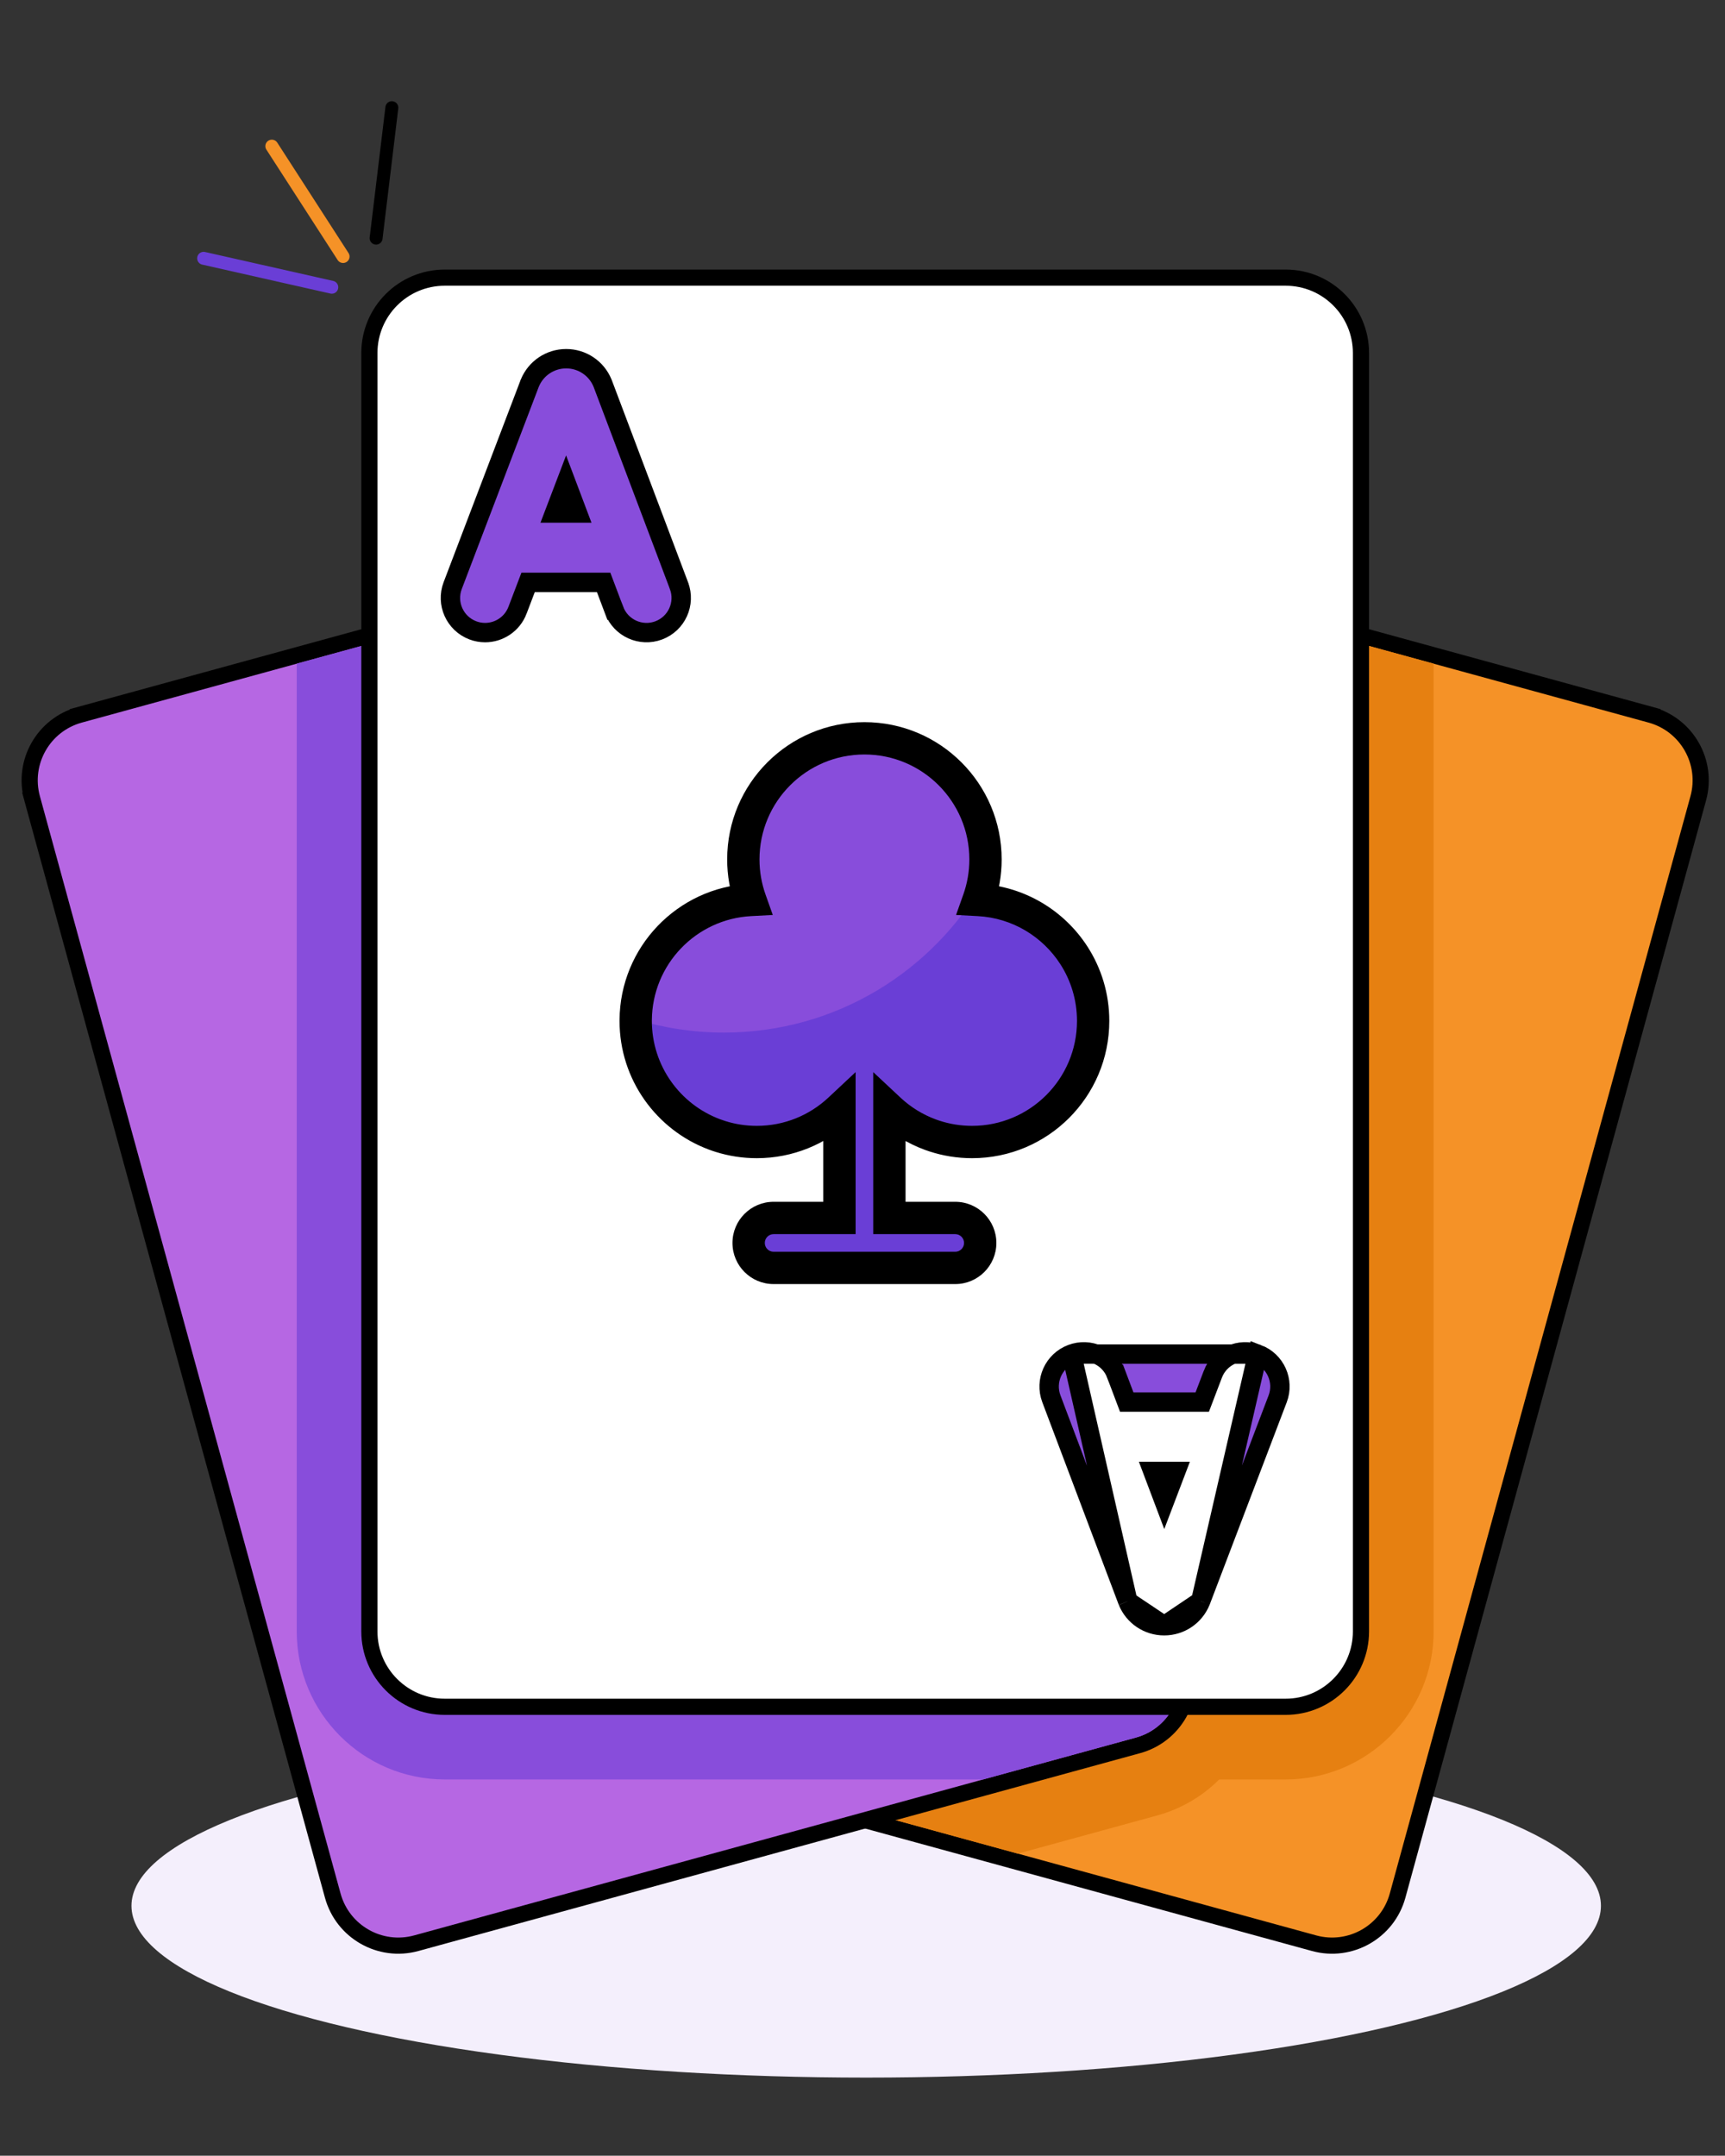 <svg width="457" height="571" viewBox="0 0 457 571" fill="none" xmlns="http://www.w3.org/2000/svg">
<rect x="0" y="0" width="457" height="571" fill="#333333" stroke="none"/>
<ellipse cx="229.482" cy="504.8" rx="194.65" ry="45.502" fill="#F4EFFC"/>
<path d="M144.321 440.18L146.385 440.746L144.321 440.18C141.693 449.769 147.337 459.673 156.925 462.3L348.141 514.704C357.729 517.332 367.633 511.689 370.261 502.1L449.915 211.451C452.543 201.862 446.9 191.959 437.311 189.331L436.746 191.396L437.311 189.331L246.095 136.927L245.529 138.992L246.095 136.927C236.506 134.3 226.603 139.943 223.975 149.531L144.321 440.18Z" fill="#F59227" stroke="black" stroke-width="4.281"/>
<path d="M379.804 432.12V175.793L245.53 138.994C237.081 136.679 228.355 141.651 226.04 150.1L146.385 440.748C144.07 449.196 149.042 457.923 157.491 460.238L269.667 490.981L306.583 480.864C313.016 479.1 318.586 475.736 323 471.329H340.597C362.216 471.328 379.804 453.739 379.804 432.12Z" fill="#E68011"/>
<path d="M21.107 189.332L21.673 191.397L21.107 189.332C11.519 191.96 5.876 201.863 8.503 211.452L10.567 210.887L8.503 211.452L88.158 502.101C90.786 511.69 100.69 517.332 110.278 514.704L301.494 462.3C311.082 459.673 316.726 449.769 314.098 440.18L234.444 149.531L232.379 150.097L234.444 149.531C231.816 139.943 221.913 134.3 212.324 136.927L21.107 189.332Z" fill="#B667E3" stroke="black" stroke-width="4.281"/>
<path d="M232.379 150.099C230.064 141.651 221.338 136.679 212.889 138.994L78.614 175.793V432.119C78.614 453.739 96.203 471.328 117.823 471.328H260.459L300.928 460.237C309.376 457.922 314.349 449.196 312.033 440.747L232.379 150.099Z" fill="#884DDB"/>
<path d="M117.823 452.082H340.596C351.621 452.082 360.558 443.144 360.559 432.119V93.504C360.559 82.478 351.622 73.541 340.596 73.541H117.823C106.798 73.541 97.86 82.478 97.86 93.504V432.12C97.86 443.145 106.798 452.082 117.823 452.082Z" fill="white" stroke="black" stroke-width="4.281"/>
<path d="M149.987 95.013L149.984 95.013C145.749 95.018 141.964 97.56 140.358 101.482L140.353 101.495L140.347 101.508C140.346 101.513 140.344 101.518 140.342 101.523C140.326 101.563 140.299 101.631 140.273 101.7L119.933 155.104C119.933 155.104 119.933 155.104 119.933 155.104C118.127 159.844 120.507 165.15 125.246 166.956C126.319 167.365 127.426 167.56 128.515 167.56C132.211 167.56 135.702 165.311 137.099 161.642C137.099 161.641 137.099 161.641 137.099 161.641L139.912 154.255H159.917L162.695 161.616C162.695 161.616 162.696 161.616 162.696 161.616C164.486 166.362 169.788 168.757 174.532 166.966C179.278 165.175 181.673 159.875 179.882 155.13C179.882 155.13 179.882 155.13 179.882 155.129L159.728 101.726C159.695 101.638 159.661 101.549 159.624 101.459C158.011 97.547 154.229 95.013 149.996 95.013H149.996H149.996H149.996H149.996H149.996H149.996H149.996H149.996H149.996H149.996H149.996H149.996H149.996H149.996H149.996H149.996H149.996H149.995H149.995H149.995H149.995H149.995H149.995H149.995H149.995H149.995H149.995H149.995H149.995H149.995H149.995H149.995H149.995H149.995H149.995H149.995H149.995H149.995H149.995H149.995H149.995H149.995H149.995H149.995H149.995H149.995H149.995H149.995H149.995H149.995H149.995H149.995H149.995H149.995H149.995H149.995H149.995H149.995H149.995H149.995H149.995H149.995H149.995H149.995H149.995H149.995H149.995H149.995H149.995H149.995H149.995H149.995H149.995H149.995H149.995H149.995H149.995H149.995H149.995H149.995H149.994H149.994H149.994H149.994H149.994H149.994H149.994H149.994H149.994H149.994H149.994H149.994H149.994H149.994H149.994H149.994H149.994H149.994H149.994H149.994H149.994H149.994H149.994H149.994H149.994H149.994H149.994H149.994H149.994H149.994H149.994H149.994H149.994H149.994H149.994H149.994H149.994H149.994H149.994H149.994H149.994H149.994H149.994H149.994H149.994H149.994H149.994H149.994H149.994H149.994H149.994H149.994H149.994H149.994H149.994H149.994H149.994H149.994H149.994H149.994H149.993H149.993H149.993H149.993H149.993H149.993H149.993H149.993H149.993H149.993H149.993H149.993H149.993H149.993H149.993H149.993H149.993H149.993H149.993H149.993H149.993H149.993H149.993H149.993H149.993H149.993H149.993H149.993H149.993H149.993H149.993H149.993H149.993H149.993H149.993H149.993H149.993H149.993H149.993H149.993H149.993H149.993H149.993H149.993H149.993H149.993H149.993H149.993H149.993H149.993H149.993H149.993H149.993H149.993H149.993H149.993H149.993H149.993H149.992H149.992H149.992H149.992H149.992H149.992H149.992H149.992H149.992H149.992H149.992H149.992H149.992H149.992H149.992H149.992H149.992H149.992H149.992H149.992H149.992H149.992H149.992H149.992H149.992H149.992H149.992H149.992H149.992H149.992H149.992H149.992H149.992H149.992H149.992H149.992H149.992H149.992H149.992H149.992H149.992H149.992H149.992H149.992H149.992H149.992H149.992H149.992H149.992H149.992H149.992H149.992H149.992H149.992H149.992H149.992H149.992H149.991H149.991H149.991H149.991H149.991H149.991H149.991H149.991H149.991H149.991H149.991H149.991H149.991H149.991H149.991H149.991H149.991H149.991H149.991H149.991H149.991H149.991H149.991H149.991H149.991H149.991H149.991H149.991H149.991H149.991H149.991H149.991H149.991H149.991H149.991H149.991H149.991H149.991H149.991H149.991H149.991H149.991H149.991H149.991H149.991H149.991H149.991H149.991H149.991H149.991H149.991H149.991H149.991H149.991H149.991H149.991H149.991H149.99H149.99H149.99H149.99H149.99H149.99H149.99H149.99H149.99H149.99H149.99H149.99H149.99H149.99H149.99H149.99H149.99H149.99H149.99H149.99H149.99H149.99H149.99H149.99H149.99H149.99H149.99H149.99H149.99H149.99H149.99H149.99H149.99H149.99H149.99H149.99H149.99H149.99H149.99H149.99H149.99H149.99H149.99H149.99H149.99H149.99H149.99H149.99H149.99H149.99H149.99H149.99H149.99H149.99H149.99H149.99H149.99H149.99H149.989H149.989H149.989H149.989H149.989H149.989H149.989H149.989H149.989H149.989H149.989H149.989H149.989H149.989H149.989H149.989H149.989H149.989H149.989H149.989H149.989H149.989H149.989H149.989H149.989H149.989H149.989H149.989H149.989H149.989H149.989H149.989H149.989H149.989H149.989H149.989H149.989H149.989H149.989H149.989H149.989H149.989H149.989H149.989H149.989H149.989H149.989H149.989H149.989H149.989H149.989H149.989H149.989H149.989H149.989H149.989H149.989H149.989H149.989H149.989H149.988H149.988H149.988H149.988H149.988H149.988H149.988H149.988H149.988H149.988H149.988H149.988H149.988H149.988H149.988H149.988H149.988H149.988H149.988H149.988H149.988H149.988H149.988H149.988H149.988H149.988H149.988H149.988H149.988H149.988H149.988H149.988H149.988H149.988H149.988H149.988H149.988H149.988H149.988H149.988H149.988H149.988H149.988H149.988H149.988H149.988H149.988H149.988H149.988H149.988H149.988H149.988H149.988H149.988H149.988H149.988H149.988H149.988H149.988H149.988H149.988H149.988H149.988H149.987H149.987H149.987H149.987H149.987H149.987H149.987H149.987H149.987H149.987H149.987H149.987H149.987H149.987H149.987H149.987L149.987 95.013ZM152.986 135.886H146.91L149.962 127.872L152.986 135.886Z" fill="#884DDB" stroke="black" stroke-width="5.138"/>
<path d="M283.887 358.661L283.888 358.661C288.633 356.873 293.933 359.263 295.723 364.011C295.724 364.011 295.724 364.011 295.724 364.011L298.502 371.371H318.507L321.32 363.986C321.32 363.986 321.32 363.986 321.32 363.985C323.125 359.244 328.435 356.863 333.172 358.671L283.887 358.661ZM283.887 358.661C279.141 360.451 276.746 365.751 278.537 370.497C278.537 370.497 278.537 370.497 278.537 370.497L298.69 423.899C298.691 423.901 298.692 423.904 298.693 423.906C298.726 423.994 298.758 424.075 298.784 424.139L298.788 424.151M283.887 358.661L298.788 424.151M298.788 424.151L298.793 424.163M298.788 424.151L298.793 424.163M298.793 424.163C300.404 428.079 304.189 430.614 308.423 430.614H308.43H308.432M298.793 424.163L308.432 430.614M308.432 430.614C312.67 430.61 316.454 428.066 318.061 424.145L318.066 424.132M308.432 430.614L318.066 424.132M318.066 424.132L318.072 424.119M318.066 424.132L318.072 424.119M318.072 424.119L318.077 424.104M318.072 424.119L318.077 424.104M318.077 424.104C318.093 424.064 318.12 423.996 318.146 423.927M318.077 424.104L318.146 423.927M318.146 423.927L338.486 370.523C338.486 370.523 338.486 370.523 338.486 370.523C340.293 365.782 337.912 360.476 333.173 358.671L318.146 423.927ZM311.51 389.741L308.458 397.755L305.434 389.741H311.51Z" fill="#884DDB" stroke="black" stroke-width="5.138"/>
<path d="M259.441 238.798C260.634 235.44 261.289 231.826 261.289 228.059C261.289 210.341 246.927 195.98 229.21 195.98C211.494 195.98 197.131 210.342 197.131 228.059C197.131 231.826 197.787 235.44 198.98 238.798C182.061 239.691 168.617 253.69 168.617 270.831C168.617 288.548 182.98 302.91 200.696 302.91C213.117 302.91 223.881 295.847 229.211 285.521C234.542 295.847 245.305 302.91 257.726 302.91C275.444 302.91 289.805 288.548 289.805 270.831C289.804 253.69 276.36 239.691 259.441 238.798Z" fill="#884DDB"/>
<path d="M259.441 238.798C260.085 236.983 260.567 235.092 260.879 233.144C247.269 257.236 221.428 273.504 191.784 273.504C183.73 273.504 175.958 272.299 168.634 270.067C168.628 270.322 168.615 270.574 168.615 270.83C168.615 288.548 182.978 302.909 200.694 302.909C213.115 302.909 223.879 295.846 229.209 285.521C234.54 295.846 245.303 302.909 257.725 302.909C275.442 302.909 289.804 288.547 289.804 270.83C289.804 253.689 276.36 239.69 259.441 238.798Z" fill="#6A3ED6"/>
<path d="M253.269 323.027H235.826V285.522C235.826 281.867 232.864 278.906 229.21 278.906C225.556 278.906 222.594 281.868 222.594 285.522V323.027H205.151C201.496 323.027 198.535 325.989 198.535 329.643C198.535 333.297 201.497 336.258 205.151 336.258H253.27C256.924 336.258 259.885 333.296 259.885 329.643C259.885 325.989 256.923 323.027 253.269 323.027Z" fill="#6A3ED6"/>
<mask id="path-12-outside-1_271_7919" maskUnits="userSpaceOnUse" x="163.413" y="190.561" width="131" height="150" fill="black">
<rect fill="white" x="163.413" y="190.561" width="131" height="150"/>
<path fill-rule="evenodd" clip-rule="evenodd" d="M257.524 302.491C254.031 302.491 250.668 301.932 247.521 300.899C247.171 300.784 246.824 300.664 246.48 300.537C242.411 299.044 238.728 296.749 235.623 293.844V322.606H253.067C256.721 322.606 259.683 325.568 259.683 329.222C259.683 332.876 256.722 335.838 253.068 335.838H204.949C201.295 335.838 198.333 332.877 198.333 329.222C198.333 325.568 201.294 322.606 204.949 322.606H222.392V293.845C216.661 299.207 208.962 302.491 200.494 302.491C197.172 302.491 193.968 301.986 190.955 301.049C190.368 300.866 189.788 300.667 189.217 300.453C177.063 295.889 168.413 284.161 168.413 270.411C168.413 270.344 168.414 270.277 168.415 270.21C168.52 253.161 181.925 239.268 198.778 238.379C197.584 235.021 196.929 231.407 196.929 227.64C196.929 209.923 211.292 195.561 229.008 195.561C246.725 195.561 261.087 209.922 261.087 227.64C261.087 231.407 260.432 235.02 259.239 238.379C269.859 238.939 279.109 244.663 284.525 253.087C287.738 258.083 289.602 264.03 289.603 270.412C289.603 288.128 275.241 302.491 257.524 302.491Z"/>
</mask>
<path d="M247.521 300.899L248.856 296.831L248.856 296.831L247.521 300.899ZM246.48 300.537L247.955 296.518L247.955 296.518L246.48 300.537ZM235.623 293.844L238.549 290.718L231.342 283.975V293.844H235.623ZM235.623 322.606H231.342V326.888H235.623V322.606ZM259.683 329.222H263.965V329.221L259.683 329.222ZM222.392 322.606V326.888H226.674V322.606H222.392ZM222.392 293.845H226.674V283.976L219.467 290.718L222.392 293.845ZM190.955 301.049L192.226 296.96H192.226L190.955 301.049ZM189.217 300.453L190.722 296.445L190.722 296.444L189.217 300.453ZM168.415 270.21L172.696 270.301L172.697 270.268L172.697 270.236L168.415 270.21ZM198.778 238.379L199.003 242.655L204.734 242.352L202.812 236.945L198.778 238.379ZM259.239 238.379L255.204 236.945L253.283 242.352L259.013 242.654L259.239 238.379ZM284.525 253.087L280.924 255.402L280.924 255.402L284.525 253.087ZM289.603 270.412H293.884V270.411L289.603 270.412ZM246.186 304.967C249.759 306.14 253.572 306.772 257.524 306.772V298.209C254.49 298.209 251.578 297.724 248.856 296.831L246.186 304.967ZM245.005 304.557C245.395 304.7 245.789 304.837 246.186 304.967L248.856 296.831C248.553 296.732 248.253 296.628 247.955 296.518L245.005 304.557ZM232.698 296.97C236.214 300.26 240.388 302.862 245.005 304.557L247.955 296.518C244.434 295.226 241.242 293.238 238.549 290.718L232.698 296.97ZM239.905 322.606V293.844H231.342V322.606H239.905ZM253.067 318.325H235.623V326.888H253.067V318.325ZM263.965 329.221C263.963 323.204 259.085 318.325 253.067 318.325V326.888C254.356 326.888 255.402 327.933 255.402 329.223L263.965 329.221ZM253.068 340.119C259.087 340.119 263.965 335.24 263.965 329.222H255.402C255.402 330.512 254.357 331.556 253.068 331.556V340.119ZM204.949 340.119H253.068V331.556H204.949V340.119ZM194.052 329.222C194.052 335.242 198.931 340.119 204.949 340.119V331.556C203.659 331.556 202.615 330.512 202.615 329.222H194.052ZM204.949 318.325C198.929 318.325 194.052 323.204 194.052 329.222H202.615C202.615 327.933 203.659 326.888 204.949 326.888V318.325ZM222.392 318.325H204.949V326.888H222.392V318.325ZM218.111 293.845V322.606H226.674V293.845H218.111ZM200.494 306.772C210.092 306.772 218.825 303.046 225.317 296.971L219.467 290.718C214.497 295.369 207.833 298.209 200.494 298.209V306.772ZM189.683 305.137C193.103 306.201 196.736 306.772 200.494 306.772V298.209C197.608 298.209 194.833 297.771 192.226 296.96L189.683 305.137ZM187.711 304.461C188.36 304.704 189.017 304.93 189.683 305.137L192.226 296.96C191.718 296.802 191.217 296.63 190.722 296.445L187.711 304.461ZM164.132 270.411C164.132 286.002 173.942 299.29 187.712 304.461L190.722 296.444C180.183 292.487 172.695 282.319 172.695 270.411H164.132ZM164.135 270.119C164.133 270.208 164.132 270.307 164.132 270.411H172.695C172.695 270.381 172.695 270.345 172.696 270.301L164.135 270.119ZM198.552 234.104C179.447 235.111 164.253 250.857 164.134 270.184L172.697 270.236C172.788 255.465 184.403 243.425 199.003 242.655L198.552 234.104ZM192.648 227.64C192.648 231.907 193.39 236.005 194.744 239.813L202.812 236.945C201.778 234.036 201.21 230.907 201.21 227.64H192.648ZM229.008 191.279C208.927 191.279 192.648 207.558 192.648 227.64H201.21C201.21 212.288 213.656 199.842 229.008 199.842V191.279ZM265.368 227.64C265.368 207.558 249.089 191.279 229.008 191.279V199.842C244.36 199.842 256.806 212.287 256.806 227.64H265.368ZM263.273 239.812C264.626 236.005 265.368 231.907 265.368 227.64H256.806C256.806 230.907 256.238 234.036 255.204 236.945L263.273 239.812ZM288.127 250.771C281.995 241.234 271.511 234.738 259.464 234.103L259.013 242.654C268.206 243.139 276.224 248.092 280.924 255.402L288.127 250.771ZM293.884 270.411C293.884 263.184 291.77 256.438 288.127 250.771L280.924 255.402C283.706 259.729 285.321 264.876 285.322 270.412L293.884 270.411ZM257.524 306.772C277.606 306.772 293.884 290.493 293.884 270.412H285.322C285.322 285.764 272.877 298.209 257.524 298.209V306.772Z" fill="black" mask="url(#path-12-outside-1_271_7919)"/>
<path d="M90.893 67.949L72.015 38.705" stroke="#F59227" stroke-width="3.425" stroke-linecap="round"/>
<path d="M99.638 63.076L103.812 28.519" stroke="black" stroke-width="3.425" stroke-linecap="round"/>
<path d="M87.9 76.083L53.946 68.418" stroke="#6A3ED6" stroke-width="3.425" stroke-linecap="round"/>
</svg>
